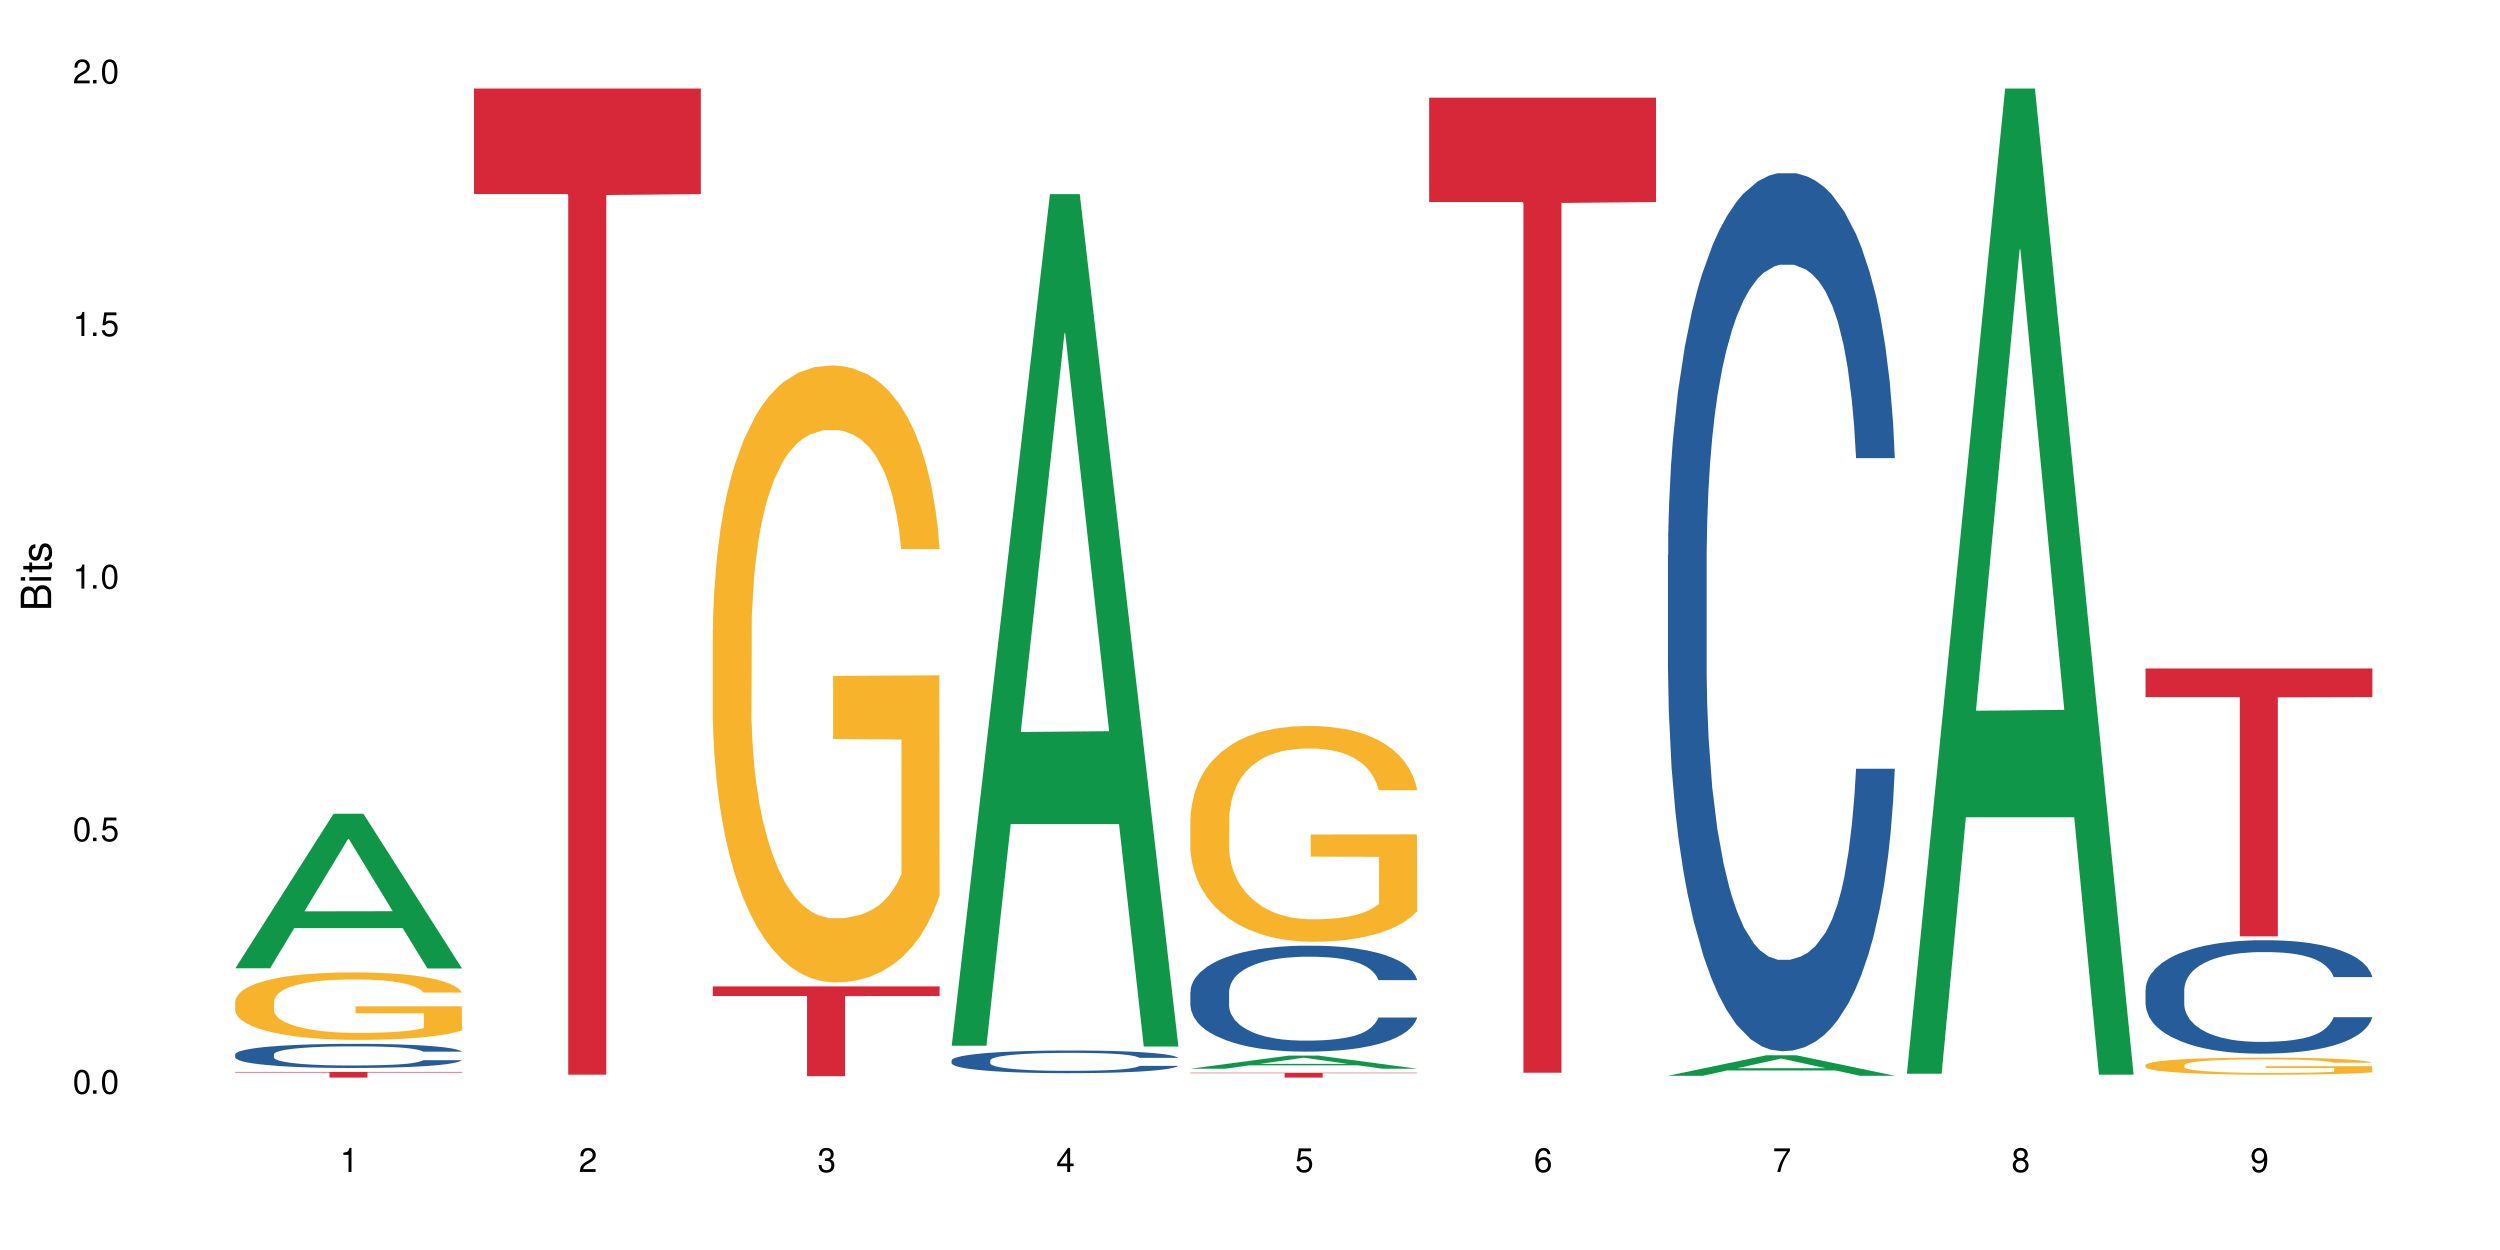 <?xml version="1.0" encoding="UTF-8"?>
<svg xmlns="http://www.w3.org/2000/svg" xmlns:xlink="http://www.w3.org/1999/xlink" width="720" height="360" viewBox="0 0 720 360">
<defs>
<g>
<g id="glyph-0-0">
</g>
<g id="glyph-0-1">
<path d="M 2.641 -6.938 C 2 -6.938 1.422 -6.656 1.078 -6.172 C 0.641 -5.562 0.406 -4.641 0.406 -3.359 C 0.406 -1.016 1.188 0.219 2.641 0.219 C 4.078 0.219 4.859 -1.016 4.859 -3.297 C 4.859 -4.641 4.656 -5.547 4.203 -6.172 C 3.844 -6.656 3.281 -6.938 2.641 -6.938 Z M 2.641 -6.188 C 3.547 -6.188 4 -5.25 4 -3.375 C 4 -1.406 3.562 -0.484 2.625 -0.484 C 1.734 -0.484 1.281 -1.438 1.281 -3.344 C 1.281 -5.25 1.734 -6.188 2.641 -6.188 Z M 2.641 -6.188 "/>
</g>
<g id="glyph-0-2">
<path d="M 1.828 -1 L 0.828 -1 L 0.828 0 L 1.828 0 Z M 1.828 -1 "/>
</g>
<g id="glyph-0-3">
<path d="M 4.562 -6.797 L 1.062 -6.797 L 0.547 -3.094 L 1.328 -3.094 C 1.719 -3.562 2.047 -3.734 2.578 -3.734 C 3.484 -3.734 4.062 -3.109 4.062 -2.094 C 4.062 -1.125 3.484 -0.531 2.578 -0.531 C 1.828 -0.531 1.375 -0.906 1.188 -1.672 L 0.328 -1.672 C 0.453 -1.109 0.547 -0.844 0.75 -0.594 C 1.125 -0.078 1.828 0.219 2.594 0.219 C 3.969 0.219 4.922 -0.781 4.922 -2.219 C 4.922 -3.562 4.031 -4.484 2.719 -4.484 C 2.25 -4.484 1.859 -4.359 1.469 -4.062 L 1.734 -5.969 L 4.562 -5.969 Z M 4.562 -6.797 "/>
</g>
<g id="glyph-0-4">
<path d="M 2.484 -4.938 L 2.484 0 L 3.328 0 L 3.328 -6.938 L 2.766 -6.938 C 2.469 -5.875 2.281 -5.734 0.984 -5.562 L 0.984 -4.938 Z M 2.484 -4.938 "/>
</g>
<g id="glyph-0-5">
<path d="M 4.859 -0.828 L 1.281 -0.828 C 1.359 -1.406 1.672 -1.781 2.5 -2.281 L 3.469 -2.828 C 4.406 -3.344 4.906 -4.062 4.906 -4.906 C 4.906 -5.484 4.672 -6.031 4.266 -6.406 C 3.859 -6.766 3.375 -6.938 2.719 -6.938 C 1.859 -6.938 1.219 -6.625 0.844 -6.031 C 0.609 -5.672 0.5 -5.234 0.484 -4.531 L 1.328 -4.531 C 1.359 -5.016 1.406 -5.281 1.531 -5.516 C 1.75 -5.938 2.188 -6.203 2.703 -6.203 C 3.469 -6.203 4.031 -5.641 4.031 -4.891 C 4.031 -4.344 3.719 -3.859 3.125 -3.516 L 2.234 -3 C 0.812 -2.172 0.406 -1.531 0.328 -0.016 L 4.859 -0.016 Z M 4.859 -0.828 "/>
</g>
<g id="glyph-0-6">
<path d="M 2.125 -3.188 L 2.578 -3.188 C 3.5 -3.188 3.984 -2.766 3.984 -1.922 C 3.984 -1.062 3.469 -0.531 2.594 -0.531 C 1.656 -0.531 1.203 -1 1.156 -2.016 L 0.312 -2.016 C 0.344 -1.453 0.438 -1.094 0.609 -0.781 C 0.953 -0.109 1.625 0.219 2.547 0.219 C 3.953 0.219 4.859 -0.625 4.859 -1.938 C 4.859 -2.828 4.516 -3.297 3.703 -3.594 C 4.344 -3.844 4.656 -4.328 4.656 -5.031 C 4.656 -6.219 3.875 -6.938 2.578 -6.938 C 1.203 -6.938 0.484 -6.172 0.453 -4.703 L 1.297 -4.703 C 1.312 -5.125 1.344 -5.359 1.453 -5.578 C 1.641 -5.969 2.062 -6.203 2.594 -6.203 C 3.344 -6.203 3.797 -5.75 3.797 -5 C 3.797 -4.516 3.609 -4.219 3.25 -4.047 C 3.016 -3.953 2.703 -3.922 2.125 -3.906 Z M 2.125 -3.188 "/>
</g>
<g id="glyph-0-7">
<path d="M 3.141 -1.672 L 3.141 0 L 3.984 0 L 3.984 -1.672 L 4.984 -1.672 L 4.984 -2.438 L 3.984 -2.438 L 3.984 -6.938 L 3.359 -6.938 L 0.266 -2.578 L 0.266 -1.672 Z M 3.141 -2.438 L 1 -2.438 L 3.141 -5.5 Z M 3.141 -2.438 "/>
</g>
<g id="glyph-0-8">
<path d="M 4.781 -5.125 C 4.609 -6.266 3.891 -6.938 2.844 -6.938 C 2.094 -6.938 1.422 -6.578 1.031 -5.953 C 0.594 -5.266 0.406 -4.422 0.406 -3.172 C 0.406 -2 0.578 -1.25 0.984 -0.641 C 1.359 -0.078 1.953 0.219 2.703 0.219 C 3.984 0.219 4.922 -0.75 4.922 -2.094 C 4.922 -3.375 4.062 -4.281 2.844 -4.281 C 2.172 -4.281 1.641 -4.031 1.281 -3.516 C 1.281 -5.234 1.828 -6.188 2.797 -6.188 C 3.391 -6.188 3.797 -5.797 3.938 -5.125 Z M 2.734 -3.531 C 3.547 -3.531 4.062 -2.953 4.062 -2.031 C 4.062 -1.156 3.484 -0.531 2.703 -0.531 C 1.922 -0.531 1.328 -1.188 1.328 -2.078 C 1.328 -2.938 1.906 -3.531 2.734 -3.531 Z M 2.734 -3.531 "/>
</g>
<g id="glyph-0-9">
<path d="M 4.984 -6.797 L 0.438 -6.797 L 0.438 -5.969 L 4.109 -5.969 C 2.5 -3.656 1.828 -2.234 1.328 0 L 2.219 0 C 2.594 -2.172 3.453 -4.047 4.984 -6.094 Z M 4.984 -6.797 "/>
</g>
<g id="glyph-0-10">
<path d="M 3.75 -3.656 C 4.469 -4.094 4.688 -4.438 4.688 -5.078 C 4.688 -6.172 3.844 -6.938 2.641 -6.938 C 1.438 -6.938 0.594 -6.172 0.594 -5.094 C 0.594 -4.438 0.812 -4.094 1.516 -3.656 C 0.734 -3.266 0.359 -2.703 0.359 -1.922 C 0.359 -0.656 1.281 0.219 2.641 0.219 C 3.984 0.219 4.922 -0.656 4.922 -1.922 C 4.922 -2.703 4.531 -3.266 3.75 -3.656 Z M 2.641 -6.188 C 3.359 -6.188 3.812 -5.75 3.812 -5.062 C 3.812 -4.406 3.344 -3.984 2.641 -3.984 C 1.922 -3.984 1.453 -4.406 1.453 -5.078 C 1.453 -5.75 1.922 -6.188 2.641 -6.188 Z M 2.641 -3.266 C 3.484 -3.266 4.062 -2.719 4.062 -1.906 C 4.062 -1.078 3.484 -0.531 2.625 -0.531 C 1.797 -0.531 1.219 -1.094 1.219 -1.906 C 1.219 -2.719 1.781 -3.266 2.641 -3.266 Z M 2.641 -3.266 "/>
</g>
<g id="glyph-0-11">
<path d="M 0.516 -1.578 C 0.672 -0.453 1.406 0.219 2.438 0.219 C 3.188 0.219 3.859 -0.141 4.266 -0.766 C 4.688 -1.453 4.891 -2.297 4.891 -3.547 C 4.891 -4.719 4.703 -5.453 4.312 -6.078 C 3.938 -6.641 3.344 -6.938 2.594 -6.938 C 1.297 -6.938 0.359 -5.969 0.359 -4.625 C 0.359 -3.344 1.234 -2.453 2.453 -2.453 C 3.094 -2.453 3.578 -2.672 4.016 -3.203 C 4 -1.484 3.469 -0.531 2.5 -0.531 C 1.906 -0.531 1.484 -0.906 1.359 -1.578 Z M 2.578 -6.203 C 3.375 -6.203 3.969 -5.531 3.969 -4.641 C 3.969 -3.797 3.391 -3.188 2.547 -3.188 C 1.734 -3.188 1.234 -3.766 1.234 -4.688 C 1.234 -5.562 1.797 -6.203 2.578 -6.203 Z M 2.578 -6.203 "/>
</g>
<g id="glyph-1-0">
</g>
<g id="glyph-1-1">
<path d="M 0 -0.953 L 0 -4.891 C 0 -5.719 -0.234 -6.344 -0.734 -6.797 C -1.188 -7.234 -1.812 -7.469 -2.5 -7.469 C -3.547 -7.469 -4.188 -7 -4.625 -5.875 C -4.984 -6.688 -5.625 -7.094 -6.531 -7.094 C -7.172 -7.094 -7.734 -6.859 -8.141 -6.391 C -8.562 -5.922 -8.75 -5.344 -8.75 -4.5 L -8.75 -0.953 Z M -4.984 -2.062 L -7.766 -2.062 L -7.766 -4.219 C -7.766 -4.844 -7.688 -5.203 -7.453 -5.5 C -7.219 -5.812 -6.859 -5.969 -6.375 -5.969 C -5.891 -5.969 -5.531 -5.812 -5.297 -5.5 C -5.062 -5.203 -4.984 -4.844 -4.984 -4.219 Z M -0.984 -2.062 L -4 -2.062 L -4 -4.781 C -4 -5.766 -3.438 -6.359 -2.484 -6.359 C -1.547 -6.359 -0.984 -5.766 -0.984 -4.781 Z M -0.984 -2.062 "/>
</g>
<g id="glyph-1-2">
<path d="M -6.281 -1.797 L -6.281 -0.797 L 0 -0.797 L 0 -1.797 Z M -8.75 -1.797 L -8.75 -0.797 L -7.484 -0.797 L -7.484 -1.797 Z M -8.75 -1.797 "/>
</g>
<g id="glyph-1-3">
<path d="M -6.281 -3.047 L -6.281 -2.016 L -8.016 -2.016 L -8.016 -1.016 L -6.281 -1.016 L -6.281 -0.172 L -5.469 -0.172 L -5.469 -1.016 L -0.719 -1.016 C -0.078 -1.016 0.281 -1.453 0.281 -2.234 C 0.281 -2.5 0.25 -2.719 0.188 -3.047 L -0.641 -3.047 C -0.609 -2.906 -0.594 -2.766 -0.594 -2.562 C -0.594 -2.141 -0.719 -2.016 -1.156 -2.016 L -5.469 -2.016 L -5.469 -3.047 Z M -6.281 -3.047 "/>
</g>
<g id="glyph-1-4">
<path d="M -4.531 -5.25 C -5.766 -5.25 -6.469 -4.422 -6.469 -2.969 C -6.469 -1.516 -5.719 -0.562 -4.547 -0.562 C -3.562 -0.562 -3.094 -1.062 -2.734 -2.562 L -2.516 -3.484 C -2.344 -4.188 -2.094 -4.469 -1.641 -4.469 C -1.047 -4.469 -0.641 -3.875 -0.641 -3 C -0.641 -2.453 -0.797 -2 -1.062 -1.75 C -1.25 -1.594 -1.422 -1.531 -1.875 -1.469 L -1.875 -0.406 C -0.422 -0.453 0.281 -1.266 0.281 -2.922 C 0.281 -4.5 -0.5 -5.516 -1.719 -5.516 C -2.656 -5.516 -3.172 -4.984 -3.469 -3.734 L -3.703 -2.766 C -3.891 -1.953 -4.156 -1.609 -4.594 -1.609 C -5.188 -1.609 -5.547 -2.125 -5.547 -2.938 C -5.547 -3.75 -5.203 -4.172 -4.531 -4.203 Z M -4.531 -5.25 "/>
</g>
</g>
</defs>
<rect x="-72" y="-36" width="864" height="432" fill="rgb(100%, 100%, 100%)" fill-opacity="1"/>
<path fill-rule="nonzero" fill="rgb(6.275%, 58.824%, 28.235%)" fill-opacity="1" d="M 67.73 278.867 L 67.801 278.824 L 96.07 234.355 L 104.656 234.355 L 133.066 278.91 L 123.082 278.91 L 115.965 267.277 L 84.762 267.277 L 77.781 278.867 L 67.73 278.867 L 87.766 262.469 L 113.102 262.426 L 100.469 241.633 L 100.328 241.59 L 100.188 241.719 L 87.695 262.426 L 87.766 262.469 Z M 67.73 278.867 "/>
<path fill-rule="nonzero" fill="rgb(14.51%, 36.078%, 60%)" fill-opacity="1" d="M 67.73 303.652 L 67.812 303.648 L 67.812 303.496 L 68.051 303.254 L 68.605 302.949 L 69.164 302.738 L 70.598 302.363 L 72.59 302 L 74.664 301.723 L 76.176 301.559 L 77.531 301.43 L 80.637 301.195 L 82.629 301.074 L 84.781 300.965 L 87.41 300.859 L 89.324 300.797 L 93.625 300.695 L 96.812 300.648 L 99.281 300.629 L 104.621 300.629 L 107.809 300.656 L 110.117 300.688 L 112.668 300.738 L 114.82 300.797 L 118.562 300.934 L 121.91 301.113 L 123.426 301.215 L 125.816 301.41 L 127.648 301.602 L 128.922 301.766 L 130.355 302 L 131.629 302.289 L 132.586 302.613 L 133.066 302.883 L 121.91 302.883 L 121.352 302.629 L 120.715 302.434 L 119.52 302.172 L 118.324 301.988 L 116.652 301.805 L 115.137 301.684 L 113.066 301.562 L 111.234 301.488 L 109.32 301.43 L 107.488 301.391 L 103.984 301.355 L 99.922 301.355 L 98.406 301.367 L 95.297 301.418 L 93.625 301.461 L 91.234 301.551 L 89.562 301.633 L 87.57 301.762 L 86.215 301.867 L 84.543 302.035 L 83.348 302.18 L 81.992 302.391 L 81.195 302.547 L 80.48 302.727 L 79.84 302.934 L 79.363 303.156 L 79.043 303.395 L 78.887 303.621 L 78.887 304.605 L 79.043 304.836 L 79.441 305.102 L 80.48 305.488 L 81.992 305.824 L 83.746 306.094 L 85.418 306.281 L 86.375 306.371 L 87.648 306.473 L 89.641 306.602 L 92.512 306.727 L 94.184 306.777 L 96.734 306.828 L 99.363 306.855 L 102.867 306.855 L 105.977 306.828 L 108.047 306.797 L 110.199 306.746 L 113.145 306.637 L 114.98 306.535 L 116.57 306.414 L 117.766 306.297 L 118.562 306.195 L 119.758 305.996 L 120.715 305.781 L 121.434 305.559 L 121.91 305.344 L 133.066 305.344 L 132.586 305.598 L 131.871 305.844 L 131.152 306.027 L 130.039 306.25 L 128.762 306.449 L 126.93 306.668 L 125.418 306.816 L 123.426 306.977 L 121.59 307.094 L 119.602 307.203 L 116.652 307.332 L 114.738 307.395 L 112.668 307.449 L 110.199 307.5 L 107.09 307.547 L 103.746 307.57 L 100.637 307.578 L 97.289 307.566 L 94.82 307.539 L 91.555 307.484 L 87.492 307.367 L 84.543 307.246 L 82.23 307.129 L 80.238 307 L 78.008 306.828 L 75.141 306.551 L 73.387 306.332 L 72.191 306.156 L 70.84 305.906 L 69.883 305.684 L 68.766 305.328 L 67.969 304.879 L 67.73 304.531 Z M 67.73 303.652 "/>
<path fill-rule="nonzero" fill="rgb(96.863%, 70.196%, 16.863%)" fill-opacity="1" d="M 67.73 288.375 L 67.812 288.359 L 67.812 288.004 L 68.129 287.207 L 68.926 286.105 L 69.961 285.199 L 71.078 284.488 L 71.793 284.117 L 72.988 283.586 L 74.023 283.195 L 76.656 282.395 L 80 281.652 L 81.832 281.332 L 83.906 281.031 L 86.852 280.691 L 88.207 280.566 L 92.352 280.285 L 97.051 280.105 L 102.23 280.055 L 104.621 280.07 L 107.887 280.141 L 112.348 280.336 L 114.898 280.516 L 116.891 280.691 L 118.961 280.922 L 121.512 281.277 L 123.902 281.703 L 125.816 282.129 L 127.727 282.664 L 129.32 283.23 L 130.676 283.852 L 131.871 284.598 L 132.586 285.219 L 133.066 285.84 L 121.988 285.84 L 121.352 285.219 L 120.637 284.738 L 119.441 284.152 L 118.246 283.727 L 117.051 283.391 L 114.82 282.93 L 112.906 282.645 L 110.516 282.395 L 108.207 282.238 L 105.578 282.129 L 103.984 282.094 L 99.762 282.094 L 95.938 282.219 L 93.707 282.359 L 92.113 282.504 L 89.879 282.77 L 88.527 282.98 L 87.73 283.125 L 85.34 283.676 L 83.746 284.172 L 82.871 284.508 L 81.754 285.039 L 80.957 285.52 L 80.082 286.23 L 79.602 286.762 L 78.965 287.969 L 78.887 291.164 L 79.125 291.836 L 79.602 292.566 L 80.238 293.203 L 81.195 293.879 L 82.152 294.395 L 83.824 295.086 L 85.258 295.547 L 86.375 295.848 L 88.527 296.328 L 89.402 296.488 L 91.473 296.805 L 93.625 297.055 L 96.254 297.27 L 98.246 297.375 L 101.434 297.465 L 105.496 297.465 L 110.277 297.355 L 113.305 297.215 L 115.379 297.074 L 116.73 296.949 L 118.406 296.754 L 119.602 296.574 L 120.715 296.379 L 122.07 296.078 L 122.07 291.836 L 102.391 291.82 L 102.391 289.832 L 132.984 289.812 L 133.066 296.754 L 131.391 297.23 L 129.32 297.695 L 127.328 298.047 L 125.258 298.352 L 122.309 298.688 L 119.918 298.902 L 116.254 299.148 L 112.906 299.309 L 109.402 299.414 L 106.293 299.469 L 102.629 299.484 L 99.363 299.449 L 95.855 299.344 L 93.066 299.203 L 90.52 299.023 L 87.969 298.793 L 84.781 298.422 L 82.711 298.121 L 80.559 297.746 L 78.406 297.305 L 76.496 296.824 L 75.219 296.453 L 73.945 296.027 L 72.59 295.492 L 71.316 294.891 L 70.359 294.34 L 69.484 293.719 L 68.848 293.133 L 68.211 292.336 L 67.891 291.695 L 67.73 291.145 Z M 67.73 288.375 "/>
<path fill-rule="nonzero" fill="rgb(83.922%, 15.686%, 22.353%)" fill-opacity="1" d="M 67.73 308.723 L 133.066 308.723 L 133.066 308.895 L 105.836 308.898 L 105.836 310.352 L 94.879 310.352 L 94.879 308.898 L 94.723 308.895 L 67.73 308.895 Z M 67.73 308.723 "/>
<path fill-rule="nonzero" fill="rgb(83.922%, 15.686%, 22.353%)" fill-opacity="1" d="M 136.504 25.5 L 201.836 25.5 L 201.836 55.898 L 174.609 56.168 L 174.609 309.496 L 163.652 309.496 L 163.652 56.434 L 163.496 55.898 L 136.504 55.898 Z M 136.504 25.5 "/>
<path fill-rule="nonzero" fill="rgb(96.863%, 70.196%, 16.863%)" fill-opacity="1" d="M 205.277 181.348 L 205.355 181.184 L 205.355 177.938 L 205.676 170.637 L 206.473 160.574 L 207.508 152.297 L 208.621 145.805 L 209.34 142.395 L 210.535 137.527 L 211.57 133.957 L 214.199 126.652 L 217.547 119.836 L 219.379 116.914 L 221.449 114.156 L 224.398 111.07 L 225.754 109.934 L 229.895 107.34 L 234.598 105.715 L 239.777 105.227 L 242.168 105.391 L 245.434 106.039 L 249.895 107.824 L 252.445 109.449 L 254.438 111.07 L 256.508 113.18 L 259.059 116.426 L 261.449 120.324 L 263.359 124.219 L 265.273 129.086 L 266.867 134.281 L 268.219 139.961 L 269.414 146.777 L 270.133 152.457 L 270.609 158.137 L 259.535 158.137 L 258.898 152.457 L 258.18 148.074 L 256.984 142.719 L 255.789 138.824 L 254.594 135.742 L 252.363 131.52 L 250.453 128.926 L 248.062 126.652 L 245.75 125.191 L 243.121 124.219 L 241.527 123.895 L 237.305 123.895 L 233.48 125.027 L 231.25 126.328 L 229.656 127.625 L 227.426 130.059 L 226.07 132.008 L 225.273 133.305 L 222.883 138.336 L 221.293 142.883 L 220.414 145.965 L 219.301 150.836 L 218.504 155.215 L 217.625 161.707 L 217.148 166.578 L 216.512 177.613 L 216.43 206.828 L 216.672 212.996 L 217.148 219.648 L 217.785 225.492 L 218.742 231.66 L 219.699 236.367 L 221.371 242.695 L 222.805 246.914 L 223.922 249.676 L 226.07 254.059 L 226.949 255.516 L 229.02 258.438 L 231.172 260.711 L 233.801 262.66 L 235.793 263.633 L 238.98 264.445 L 243.043 264.445 L 247.824 263.469 L 250.852 262.172 L 252.922 260.875 L 254.277 259.738 L 255.949 257.953 L 257.145 256.328 L 258.262 254.543 L 259.613 251.785 L 259.613 212.996 L 239.934 212.832 L 239.934 194.656 L 270.531 194.492 L 270.609 257.953 L 268.938 262.336 L 266.867 266.555 L 264.875 269.801 L 262.801 272.559 L 259.855 275.645 L 257.465 277.59 L 253.801 279.863 L 250.453 281.324 L 246.945 282.297 L 243.84 282.785 L 240.176 282.945 L 236.906 282.621 L 233.402 281.648 L 230.613 280.348 L 228.062 278.727 L 225.516 276.617 L 222.328 273.207 L 220.254 270.449 L 218.105 267.039 L 215.953 262.984 L 214.039 258.602 L 212.766 255.191 L 211.492 251.297 L 210.137 246.43 L 208.863 240.91 L 207.906 235.879 L 207.027 230.199 L 206.391 224.844 L 205.754 217.539 L 205.438 211.695 L 205.277 206.664 Z M 205.277 181.348 "/>
<path fill-rule="nonzero" fill="rgb(83.922%, 15.686%, 22.353%)" fill-opacity="1" d="M 205.277 284.09 L 270.609 284.09 L 270.609 286.855 L 243.383 286.883 L 243.383 309.941 L 232.426 309.941 L 232.426 286.906 L 232.266 286.855 L 205.277 286.855 Z M 205.277 284.09 "/>
<path fill-rule="nonzero" fill="rgb(6.275%, 58.824%, 28.235%)" fill-opacity="1" d="M 274.051 301.176 L 274.117 300.945 L 302.387 55.906 L 310.973 55.906 L 339.383 301.406 L 329.402 301.406 L 322.281 237.324 L 291.082 237.324 L 284.102 301.176 L 274.051 301.176 L 294.082 210.812 L 319.422 210.582 L 306.785 96.016 L 306.645 95.785 L 306.508 96.477 L 294.012 210.582 L 294.082 210.812 Z M 274.051 301.176 "/>
<path fill-rule="nonzero" fill="rgb(14.51%, 36.078%, 60%)" fill-opacity="1" d="M 274.051 305.391 L 274.129 305.383 L 274.129 305.238 L 274.367 305.012 L 274.926 304.727 L 275.484 304.531 L 276.918 304.18 L 278.91 303.84 L 280.98 303.578 L 282.496 303.422 L 283.848 303.301 L 286.957 303.082 L 288.949 302.969 L 291.102 302.867 L 293.73 302.766 L 295.641 302.707 L 299.945 302.609 L 303.129 302.57 L 305.602 302.551 L 310.938 302.551 L 314.125 302.574 L 316.438 302.605 L 318.984 302.652 L 321.137 302.707 L 324.883 302.836 L 328.23 303.004 L 329.742 303.098 L 332.133 303.285 L 333.965 303.465 L 335.238 303.617 L 336.676 303.84 L 337.949 304.105 L 338.906 304.41 L 339.383 304.668 L 328.23 304.668 L 327.672 304.43 L 327.035 304.246 L 325.84 304 L 324.645 303.828 L 322.969 303.652 L 321.457 303.539 L 319.383 303.426 L 317.551 303.355 L 315.641 303.301 L 313.809 303.266 L 310.301 303.23 L 306.238 303.23 L 304.723 303.242 L 301.617 303.289 L 299.945 303.332 L 297.555 303.414 L 295.879 303.492 L 293.887 303.613 L 292.535 303.715 L 290.859 303.867 L 289.664 304.004 L 288.312 304.203 L 287.516 304.352 L 286.797 304.52 L 286.16 304.715 L 285.684 304.926 L 285.363 305.145 L 285.203 305.359 L 285.203 306.285 L 285.363 306.5 L 285.762 306.75 L 286.797 307.113 L 288.312 307.43 L 290.062 307.68 L 291.738 307.859 L 292.691 307.941 L 293.969 308.035 L 295.961 308.156 L 298.828 308.273 L 300.5 308.324 L 303.051 308.371 L 305.68 308.395 L 309.188 308.395 L 312.293 308.371 L 314.363 308.34 L 316.516 308.293 L 319.465 308.191 L 321.297 308.098 L 322.891 307.984 L 324.086 307.871 L 324.883 307.773 L 326.078 307.59 L 327.035 307.387 L 327.75 307.18 L 328.23 306.977 L 339.383 306.977 L 338.906 307.215 L 338.188 307.445 L 337.473 307.621 L 336.355 307.828 L 335.082 308.012 L 333.25 308.223 L 331.734 308.359 L 329.742 308.508 L 327.91 308.621 L 325.918 308.723 L 322.969 308.844 L 321.059 308.902 L 318.984 308.957 L 316.516 309.004 L 313.41 309.043 L 310.062 309.07 L 306.957 309.074 L 303.609 309.062 L 301.141 309.039 L 297.871 308.984 L 293.809 308.879 L 290.859 308.766 L 288.551 308.652 L 286.559 308.531 L 284.328 308.371 L 281.457 308.109 L 279.707 307.906 L 278.512 307.738 L 277.156 307.508 L 276.199 307.297 L 275.086 306.965 L 274.289 306.539 L 274.051 306.211 Z M 274.051 305.391 "/>
<path fill-rule="nonzero" fill="rgb(6.275%, 58.824%, 28.235%)" fill-opacity="1" d="M 342.82 307.789 L 342.891 307.785 L 371.16 304.02 L 379.746 304.02 L 408.156 307.793 L 398.176 307.793 L 391.055 306.809 L 359.852 306.809 L 352.875 307.789 L 342.82 307.789 L 362.855 306.398 L 388.191 306.395 L 375.559 304.637 L 375.418 304.633 L 375.281 304.645 L 362.785 306.395 L 362.855 306.398 Z M 342.82 307.789 "/>
<path fill-rule="nonzero" fill="rgb(14.51%, 36.078%, 60%)" fill-opacity="1" d="M 342.82 285.641 L 342.902 285.613 L 342.902 284.945 L 343.141 283.887 L 343.699 282.547 L 344.258 281.629 L 345.691 279.98 L 347.684 278.391 L 349.754 277.164 L 351.266 276.441 L 352.621 275.883 L 355.73 274.852 L 357.723 274.32 L 359.871 273.848 L 362.5 273.375 L 364.414 273.094 L 368.715 272.648 L 371.902 272.453 L 374.375 272.371 L 379.711 272.371 L 382.898 272.48 L 385.211 272.621 L 387.758 272.844 L 389.91 273.094 L 393.656 273.707 L 397 274.488 L 398.516 274.934 L 400.906 275.801 L 402.738 276.637 L 404.012 277.359 L 405.445 278.391 L 406.723 279.648 L 407.68 281.07 L 408.156 282.27 L 397 282.27 L 396.445 281.152 L 395.805 280.289 L 394.609 279.145 L 393.414 278.336 L 391.742 277.527 L 390.23 277 L 388.156 276.469 L 386.324 276.133 L 384.414 275.883 L 382.578 275.715 L 379.074 275.547 L 375.012 275.547 L 373.496 275.605 L 370.391 275.828 L 368.715 276.023 L 366.324 276.414 L 364.652 276.773 L 362.66 277.332 L 361.305 277.809 L 359.633 278.531 L 358.438 279.172 L 357.082 280.094 L 356.285 280.789 L 355.57 281.57 L 354.934 282.492 L 354.453 283.469 L 354.137 284.5 L 353.977 285.504 L 353.977 289.824 L 354.137 290.828 L 354.535 292 L 355.57 293.699 L 357.082 295.18 L 358.836 296.352 L 360.508 297.188 L 361.465 297.578 L 362.742 298.023 L 364.734 298.582 L 367.602 299.137 L 369.273 299.363 L 371.824 299.586 L 374.453 299.695 L 377.957 299.695 L 381.066 299.586 L 383.137 299.445 L 385.289 299.223 L 388.238 298.75 L 390.07 298.301 L 391.664 297.773 L 392.859 297.242 L 393.656 296.797 L 394.852 295.934 L 395.805 294.984 L 396.523 294.008 L 397 293.059 L 408.156 293.059 L 407.68 294.176 L 406.961 295.262 L 406.242 296.07 L 405.129 297.047 L 403.852 297.91 L 402.02 298.887 L 400.508 299.527 L 398.516 300.227 L 396.684 300.758 L 394.691 301.23 L 391.742 301.789 L 389.832 302.066 L 387.758 302.316 L 385.289 302.539 L 382.18 302.734 L 378.836 302.848 L 375.727 302.875 L 372.383 302.82 L 369.91 302.707 L 366.645 302.457 L 362.582 301.953 L 359.633 301.426 L 357.324 300.895 L 355.332 300.336 L 353.102 299.586 L 350.23 298.359 L 348.48 297.41 L 347.285 296.629 L 345.93 295.543 L 344.973 294.566 L 343.859 293.004 L 343.062 291.023 L 342.82 289.492 Z M 342.82 285.641 "/>
<path fill-rule="nonzero" fill="rgb(96.863%, 70.196%, 16.863%)" fill-opacity="1" d="M 342.82 235.691 L 342.902 235.633 L 342.902 234.5 L 343.219 231.945 L 344.016 228.426 L 345.051 225.531 L 346.168 223.262 L 346.887 222.066 L 348.082 220.367 L 349.117 219.117 L 351.746 216.562 L 355.094 214.18 L 356.926 213.156 L 358.996 212.191 L 361.945 211.113 L 363.297 210.715 L 367.441 209.809 L 372.141 209.238 L 377.32 209.07 L 379.711 209.125 L 382.977 209.352 L 387.441 209.977 L 389.988 210.547 L 391.98 211.113 L 394.055 211.852 L 396.602 212.984 L 398.992 214.348 L 400.906 215.711 L 402.816 217.414 L 404.41 219.23 L 405.766 221.219 L 406.961 223.602 L 407.68 225.586 L 408.156 227.574 L 397.082 227.574 L 396.445 225.586 L 395.727 224.055 L 394.531 222.184 L 393.336 220.82 L 392.141 219.742 L 389.91 218.266 L 387.996 217.355 L 385.609 216.562 L 383.297 216.051 L 380.668 215.711 L 379.074 215.598 L 374.852 215.598 L 371.027 215.996 L 368.797 216.449 L 367.203 216.902 L 364.973 217.754 L 363.617 218.434 L 362.82 218.891 L 360.43 220.648 L 358.836 222.238 L 357.961 223.316 L 356.844 225.02 L 356.047 226.551 L 355.172 228.824 L 354.695 230.527 L 354.055 234.387 L 353.977 244.602 L 354.215 246.762 L 354.695 249.086 L 355.332 251.133 L 356.285 253.289 L 357.242 254.934 L 358.918 257.148 L 360.352 258.625 L 361.465 259.59 L 363.617 261.121 L 364.492 261.633 L 366.566 262.652 L 368.715 263.449 L 371.344 264.129 L 373.336 264.469 L 376.523 264.754 L 380.59 264.754 L 385.367 264.414 L 388.395 263.961 L 390.469 263.504 L 391.824 263.109 L 393.496 262.484 L 394.691 261.918 L 395.805 261.293 L 397.16 260.328 L 397.16 246.762 L 377.48 246.703 L 377.48 240.348 L 408.074 240.289 L 408.156 262.484 L 406.484 264.016 L 404.41 265.492 L 402.418 266.629 L 400.348 267.594 L 397.398 268.672 L 395.008 269.352 L 391.344 270.148 L 387.996 270.656 L 384.492 271 L 381.387 271.168 L 377.719 271.227 L 374.453 271.113 L 370.949 270.77 L 368.16 270.316 L 365.609 269.75 L 363.059 269.012 L 359.871 267.82 L 357.801 266.855 L 355.648 265.664 L 353.5 264.242 L 351.586 262.711 L 350.312 261.52 L 349.035 260.156 L 347.684 258.453 L 346.406 256.523 L 345.449 254.766 L 344.574 252.777 L 343.938 250.902 L 343.301 248.352 L 342.98 246.305 L 342.82 244.547 Z M 342.82 235.691 "/>
<path fill-rule="nonzero" fill="rgb(83.922%, 15.686%, 22.353%)" fill-opacity="1" d="M 342.82 308.938 L 408.156 308.938 L 408.156 309.086 L 380.926 309.09 L 380.926 310.352 L 369.973 310.352 L 369.973 309.09 L 369.812 309.086 L 342.82 309.086 Z M 342.82 308.938 "/>
<path fill-rule="nonzero" fill="rgb(83.922%, 15.686%, 22.353%)" fill-opacity="1" d="M 411.594 28.125 L 476.93 28.125 L 476.93 58.184 L 449.699 58.445 L 449.699 308.938 L 438.746 308.938 L 438.746 58.711 L 438.586 58.184 L 411.594 58.184 Z M 411.594 28.125 "/>
<path fill-rule="nonzero" fill="rgb(6.275%, 58.824%, 28.235%)" fill-opacity="1" d="M 480.367 309.824 L 480.438 309.816 L 508.707 303.91 L 517.293 303.91 L 545.703 309.828 L 535.719 309.828 L 528.602 308.285 L 497.398 308.285 L 490.418 309.824 L 480.367 309.824 L 500.398 307.645 L 525.738 307.641 L 513.105 304.875 L 512.965 304.871 L 512.824 304.887 L 500.332 307.641 L 500.398 307.645 Z M 480.367 309.824 "/>
<path fill-rule="nonzero" fill="rgb(14.51%, 36.078%, 60%)" fill-opacity="1" d="M 480.367 159.918 L 480.445 159.688 L 480.445 154.141 L 480.688 145.355 L 481.242 134.262 L 481.801 126.633 L 483.234 112.996 L 485.227 99.82 L 487.301 89.648 L 488.812 83.641 L 490.168 79.016 L 493.273 70.465 L 495.266 66.074 L 497.418 62.145 L 500.047 58.215 L 501.961 55.902 L 506.262 52.203 L 509.449 50.586 L 511.918 49.891 L 517.258 49.891 L 520.445 50.816 L 522.754 51.973 L 525.305 53.82 L 527.457 55.902 L 531.199 60.988 L 534.547 67.461 L 536.059 71.156 L 538.449 78.324 L 540.285 85.258 L 541.559 91.266 L 542.992 99.82 L 544.266 110.223 L 545.223 122.012 L 545.703 131.949 L 534.547 131.949 L 533.988 122.703 L 533.352 115.539 L 532.156 106.062 L 530.961 99.359 L 529.289 92.656 L 527.773 88.262 L 525.703 83.871 L 523.871 81.098 L 521.957 79.016 L 520.125 77.629 L 516.621 76.242 L 512.555 76.242 L 511.043 76.707 L 507.934 78.555 L 506.262 80.172 L 503.871 83.41 L 502.199 86.414 L 500.207 91.035 L 498.852 94.965 L 497.18 100.977 L 495.984 106.293 L 494.629 113.918 L 493.832 119.699 L 493.117 126.172 L 492.477 133.797 L 492 141.887 L 491.68 150.441 L 491.523 158.762 L 491.523 194.59 L 491.68 202.91 L 492.078 212.617 L 493.117 226.719 L 494.629 238.969 L 496.383 248.68 L 498.055 255.613 L 499.012 258.848 L 500.285 262.547 L 502.277 267.168 L 505.145 271.793 L 506.82 273.641 L 509.367 275.492 L 512 276.414 L 515.504 276.414 L 518.613 275.492 L 520.684 274.336 L 522.836 272.484 L 525.781 268.555 L 527.613 264.859 L 529.207 260.465 L 530.402 256.074 L 531.199 252.375 L 532.395 245.211 L 533.352 237.352 L 534.07 229.262 L 534.547 221.402 L 545.703 221.402 L 545.223 230.648 L 544.508 239.664 L 543.789 246.367 L 542.672 254.457 L 541.398 261.621 L 539.566 269.711 L 538.051 275.027 L 536.059 280.809 L 534.227 285.199 L 532.234 289.129 L 529.289 293.75 L 527.375 296.062 L 525.305 298.145 L 522.836 299.992 L 519.727 301.609 L 516.379 302.535 L 513.273 302.766 L 509.926 302.305 L 507.457 301.379 L 504.191 299.297 L 500.125 295.137 L 497.18 290.746 L 494.867 286.355 L 492.875 281.73 L 490.645 275.492 L 487.777 265.32 L 486.023 257.461 L 484.828 250.988 L 483.473 241.973 L 482.52 233.883 L 481.402 220.941 L 480.605 204.527 L 480.367 191.816 Z M 480.367 159.918 "/>
<path fill-rule="nonzero" fill="rgb(6.275%, 58.824%, 28.235%)" fill-opacity="1" d="M 549.141 309.23 L 549.211 308.961 L 577.48 25.5 L 586.066 25.5 L 614.473 309.496 L 604.492 309.496 L 597.371 235.363 L 566.172 235.363 L 559.191 309.23 L 549.141 309.23 L 569.172 204.695 L 594.512 204.43 L 581.875 71.898 L 581.738 71.633 L 581.598 72.434 L 569.102 204.43 L 569.172 204.695 Z M 549.141 309.23 "/>
<path fill-rule="nonzero" fill="rgb(14.51%, 36.078%, 60%)" fill-opacity="1" d="M 617.914 285.008 L 617.992 284.98 L 617.992 284.262 L 618.23 283.129 L 618.789 281.695 L 619.348 280.711 L 620.781 278.949 L 622.773 277.25 L 624.844 275.938 L 626.359 275.16 L 627.711 274.562 L 630.82 273.461 L 632.812 272.891 L 634.965 272.387 L 637.594 271.879 L 639.504 271.578 L 643.809 271.102 L 646.996 270.895 L 649.465 270.805 L 654.801 270.805 L 657.988 270.922 L 660.301 271.07 L 662.852 271.312 L 665 271.578 L 668.746 272.234 L 672.094 273.07 L 673.605 273.551 L 675.996 274.473 L 677.828 275.371 L 679.102 276.145 L 680.539 277.25 L 681.812 278.594 L 682.77 280.113 L 683.246 281.398 L 672.094 281.398 L 671.535 280.203 L 670.898 279.277 L 669.703 278.055 L 668.508 277.191 L 666.832 276.324 L 665.32 275.758 L 663.246 275.191 L 661.414 274.832 L 659.504 274.562 L 657.672 274.383 L 654.164 274.207 L 650.102 274.207 L 648.586 274.266 L 645.48 274.504 L 643.809 274.715 L 641.418 275.129 L 639.742 275.52 L 637.75 276.117 L 636.398 276.621 L 634.723 277.398 L 633.527 278.086 L 632.176 279.07 L 631.379 279.816 L 630.66 280.652 L 630.023 281.637 L 629.547 282.68 L 629.227 283.785 L 629.066 284.859 L 629.066 289.484 L 629.227 290.559 L 629.625 291.812 L 630.66 293.633 L 632.176 295.215 L 633.926 296.469 L 635.602 297.363 L 636.559 297.781 L 637.832 298.258 L 639.824 298.855 L 642.691 299.453 L 644.363 299.691 L 646.914 299.93 L 649.543 300.051 L 653.051 300.051 L 656.156 299.93 L 658.227 299.781 L 660.379 299.543 L 663.328 299.035 L 665.16 298.559 L 666.754 297.988 L 667.949 297.422 L 668.746 296.945 L 669.941 296.02 L 670.898 295.004 L 671.613 293.961 L 672.094 292.945 L 683.246 292.945 L 682.77 294.141 L 682.051 295.305 L 681.336 296.168 L 680.219 297.215 L 678.945 298.141 L 677.113 299.184 L 675.598 299.871 L 673.605 300.617 L 671.773 301.184 L 669.781 301.691 L 666.832 302.289 L 664.922 302.586 L 662.852 302.855 L 660.379 303.094 L 657.273 303.301 L 653.926 303.422 L 650.82 303.453 L 647.473 303.391 L 645.004 303.273 L 641.734 303.004 L 637.672 302.465 L 634.723 301.898 L 632.414 301.332 L 630.422 300.734 L 628.191 299.93 L 625.324 298.617 L 623.57 297.602 L 622.375 296.766 L 621.02 295.602 L 620.062 294.559 L 618.949 292.887 L 618.152 290.77 L 617.914 289.125 Z M 617.914 285.008 "/>
<path fill-rule="nonzero" fill="rgb(96.863%, 70.196%, 16.863%)" fill-opacity="1" d="M 617.914 306.703 L 617.992 306.699 L 617.992 306.609 L 618.312 306.406 L 619.109 306.129 L 620.145 305.898 L 621.258 305.719 L 621.977 305.625 L 623.172 305.488 L 624.207 305.391 L 626.836 305.188 L 630.184 305 L 632.016 304.918 L 634.086 304.844 L 637.035 304.758 L 638.391 304.727 L 642.531 304.652 L 647.234 304.609 L 652.414 304.594 L 654.801 304.602 L 658.07 304.617 L 662.531 304.668 L 665.082 304.711 L 667.074 304.758 L 669.145 304.816 L 671.695 304.906 L 674.082 305.012 L 675.996 305.121 L 677.91 305.258 L 679.5 305.398 L 680.855 305.559 L 682.051 305.746 L 682.77 305.902 L 683.246 306.062 L 672.172 306.062 L 671.535 305.902 L 670.816 305.781 L 669.621 305.633 L 668.426 305.527 L 667.23 305.441 L 665 305.324 L 663.09 305.25 L 660.699 305.188 L 658.387 305.148 L 655.758 305.121 L 654.164 305.113 L 649.941 305.113 L 646.117 305.145 L 643.887 305.18 L 642.293 305.215 L 640.062 305.285 L 638.707 305.336 L 637.91 305.375 L 635.52 305.512 L 633.926 305.637 L 633.051 305.723 L 631.934 305.859 L 631.141 305.98 L 630.262 306.16 L 629.785 306.297 L 629.148 306.602 L 629.066 307.41 L 629.305 307.582 L 629.785 307.766 L 630.422 307.926 L 631.379 308.098 L 632.332 308.23 L 634.008 308.402 L 635.441 308.52 L 636.559 308.598 L 638.707 308.719 L 639.586 308.758 L 641.656 308.84 L 643.809 308.902 L 646.438 308.957 L 648.43 308.984 L 651.617 309.008 L 655.68 309.008 L 660.461 308.98 L 663.488 308.945 L 665.559 308.906 L 666.914 308.875 L 668.586 308.828 L 669.781 308.781 L 670.898 308.734 L 672.25 308.656 L 672.25 307.582 L 652.57 307.578 L 652.57 307.074 L 683.168 307.07 L 683.246 308.828 L 681.574 308.949 L 679.5 309.066 L 677.512 309.156 L 675.438 309.23 L 672.492 309.316 L 670.102 309.371 L 666.434 309.434 L 663.09 309.473 L 659.582 309.5 L 656.477 309.516 L 652.809 309.52 L 649.543 309.512 L 646.039 309.484 L 643.25 309.449 L 640.699 309.402 L 638.148 309.344 L 634.965 309.25 L 632.891 309.172 L 630.742 309.078 L 628.59 308.965 L 626.676 308.844 L 625.402 308.75 L 624.129 308.641 L 622.773 308.508 L 621.496 308.355 L 620.543 308.215 L 619.664 308.059 L 619.027 307.91 L 618.391 307.707 L 618.07 307.547 L 617.914 307.406 Z M 617.914 306.703 "/>
<path fill-rule="nonzero" fill="rgb(83.922%, 15.686%, 22.353%)" fill-opacity="1" d="M 617.914 192.512 L 683.246 192.512 L 683.246 200.77 L 656.016 200.844 L 656.016 269.66 L 645.062 269.66 L 645.062 200.914 L 644.902 200.77 L 617.914 200.77 Z M 617.914 192.512 "/>
<g fill="rgb(0%, 0%, 0%)" fill-opacity="1">
<use xlink:href="#glyph-0-1" x="20.965" y="314.993"/>
<use xlink:href="#glyph-0-2" x="25.965" y="314.993"/>
<use xlink:href="#glyph-0-1" x="28.965" y="314.993"/>
</g>
<g fill="rgb(0%, 0%, 0%)" fill-opacity="1">
<use xlink:href="#glyph-0-1" x="20.965" y="242.251"/>
<use xlink:href="#glyph-0-2" x="25.965" y="242.251"/>
<use xlink:href="#glyph-0-3" x="28.965" y="242.251"/>
</g>
<g fill="rgb(0%, 0%, 0%)" fill-opacity="1">
<use xlink:href="#glyph-0-4" x="20.965" y="169.509"/>
<use xlink:href="#glyph-0-2" x="25.965" y="169.509"/>
<use xlink:href="#glyph-0-1" x="28.965" y="169.509"/>
</g>
<g fill="rgb(0%, 0%, 0%)" fill-opacity="1">
<use xlink:href="#glyph-0-4" x="20.965" y="96.767"/>
<use xlink:href="#glyph-0-2" x="25.965" y="96.767"/>
<use xlink:href="#glyph-0-3" x="28.965" y="96.767"/>
</g>
<g fill="rgb(0%, 0%, 0%)" fill-opacity="1">
<use xlink:href="#glyph-0-5" x="20.965" y="24.024"/>
<use xlink:href="#glyph-0-2" x="25.965" y="24.024"/>
<use xlink:href="#glyph-0-1" x="28.965" y="24.024"/>
</g>
<g fill="rgb(0%, 0%, 0%)" fill-opacity="1">
<use xlink:href="#glyph-0-4" x="97.898" y="337.532"/>
</g>
<g fill="rgb(0%, 0%, 0%)" fill-opacity="1">
<use xlink:href="#glyph-0-5" x="166.672" y="337.532"/>
</g>
<g fill="rgb(0%, 0%, 0%)" fill-opacity="1">
<use xlink:href="#glyph-0-6" x="235.445" y="337.532"/>
</g>
<g fill="rgb(0%, 0%, 0%)" fill-opacity="1">
<use xlink:href="#glyph-0-7" x="304.215" y="337.532"/>
</g>
<g fill="rgb(0%, 0%, 0%)" fill-opacity="1">
<use xlink:href="#glyph-0-3" x="372.988" y="337.532"/>
</g>
<g fill="rgb(0%, 0%, 0%)" fill-opacity="1">
<use xlink:href="#glyph-0-8" x="441.762" y="337.532"/>
</g>
<g fill="rgb(0%, 0%, 0%)" fill-opacity="1">
<use xlink:href="#glyph-0-9" x="510.535" y="337.532"/>
</g>
<g fill="rgb(0%, 0%, 0%)" fill-opacity="1">
<use xlink:href="#glyph-0-10" x="579.309" y="337.532"/>
</g>
<g fill="rgb(0%, 0%, 0%)" fill-opacity="1">
<use xlink:href="#glyph-0-11" x="648.078" y="337.532"/>
</g>
<g fill="rgb(0%, 0%, 0%)" fill-opacity="1">
<use xlink:href="#glyph-1-1" x="14.725" y="176.012"/>
<use xlink:href="#glyph-1-2" x="14.725" y="168.012"/>
<use xlink:href="#glyph-1-3" x="14.725" y="165.012"/>
<use xlink:href="#glyph-1-4" x="14.725" y="162.012"/>
</g>
</svg>
